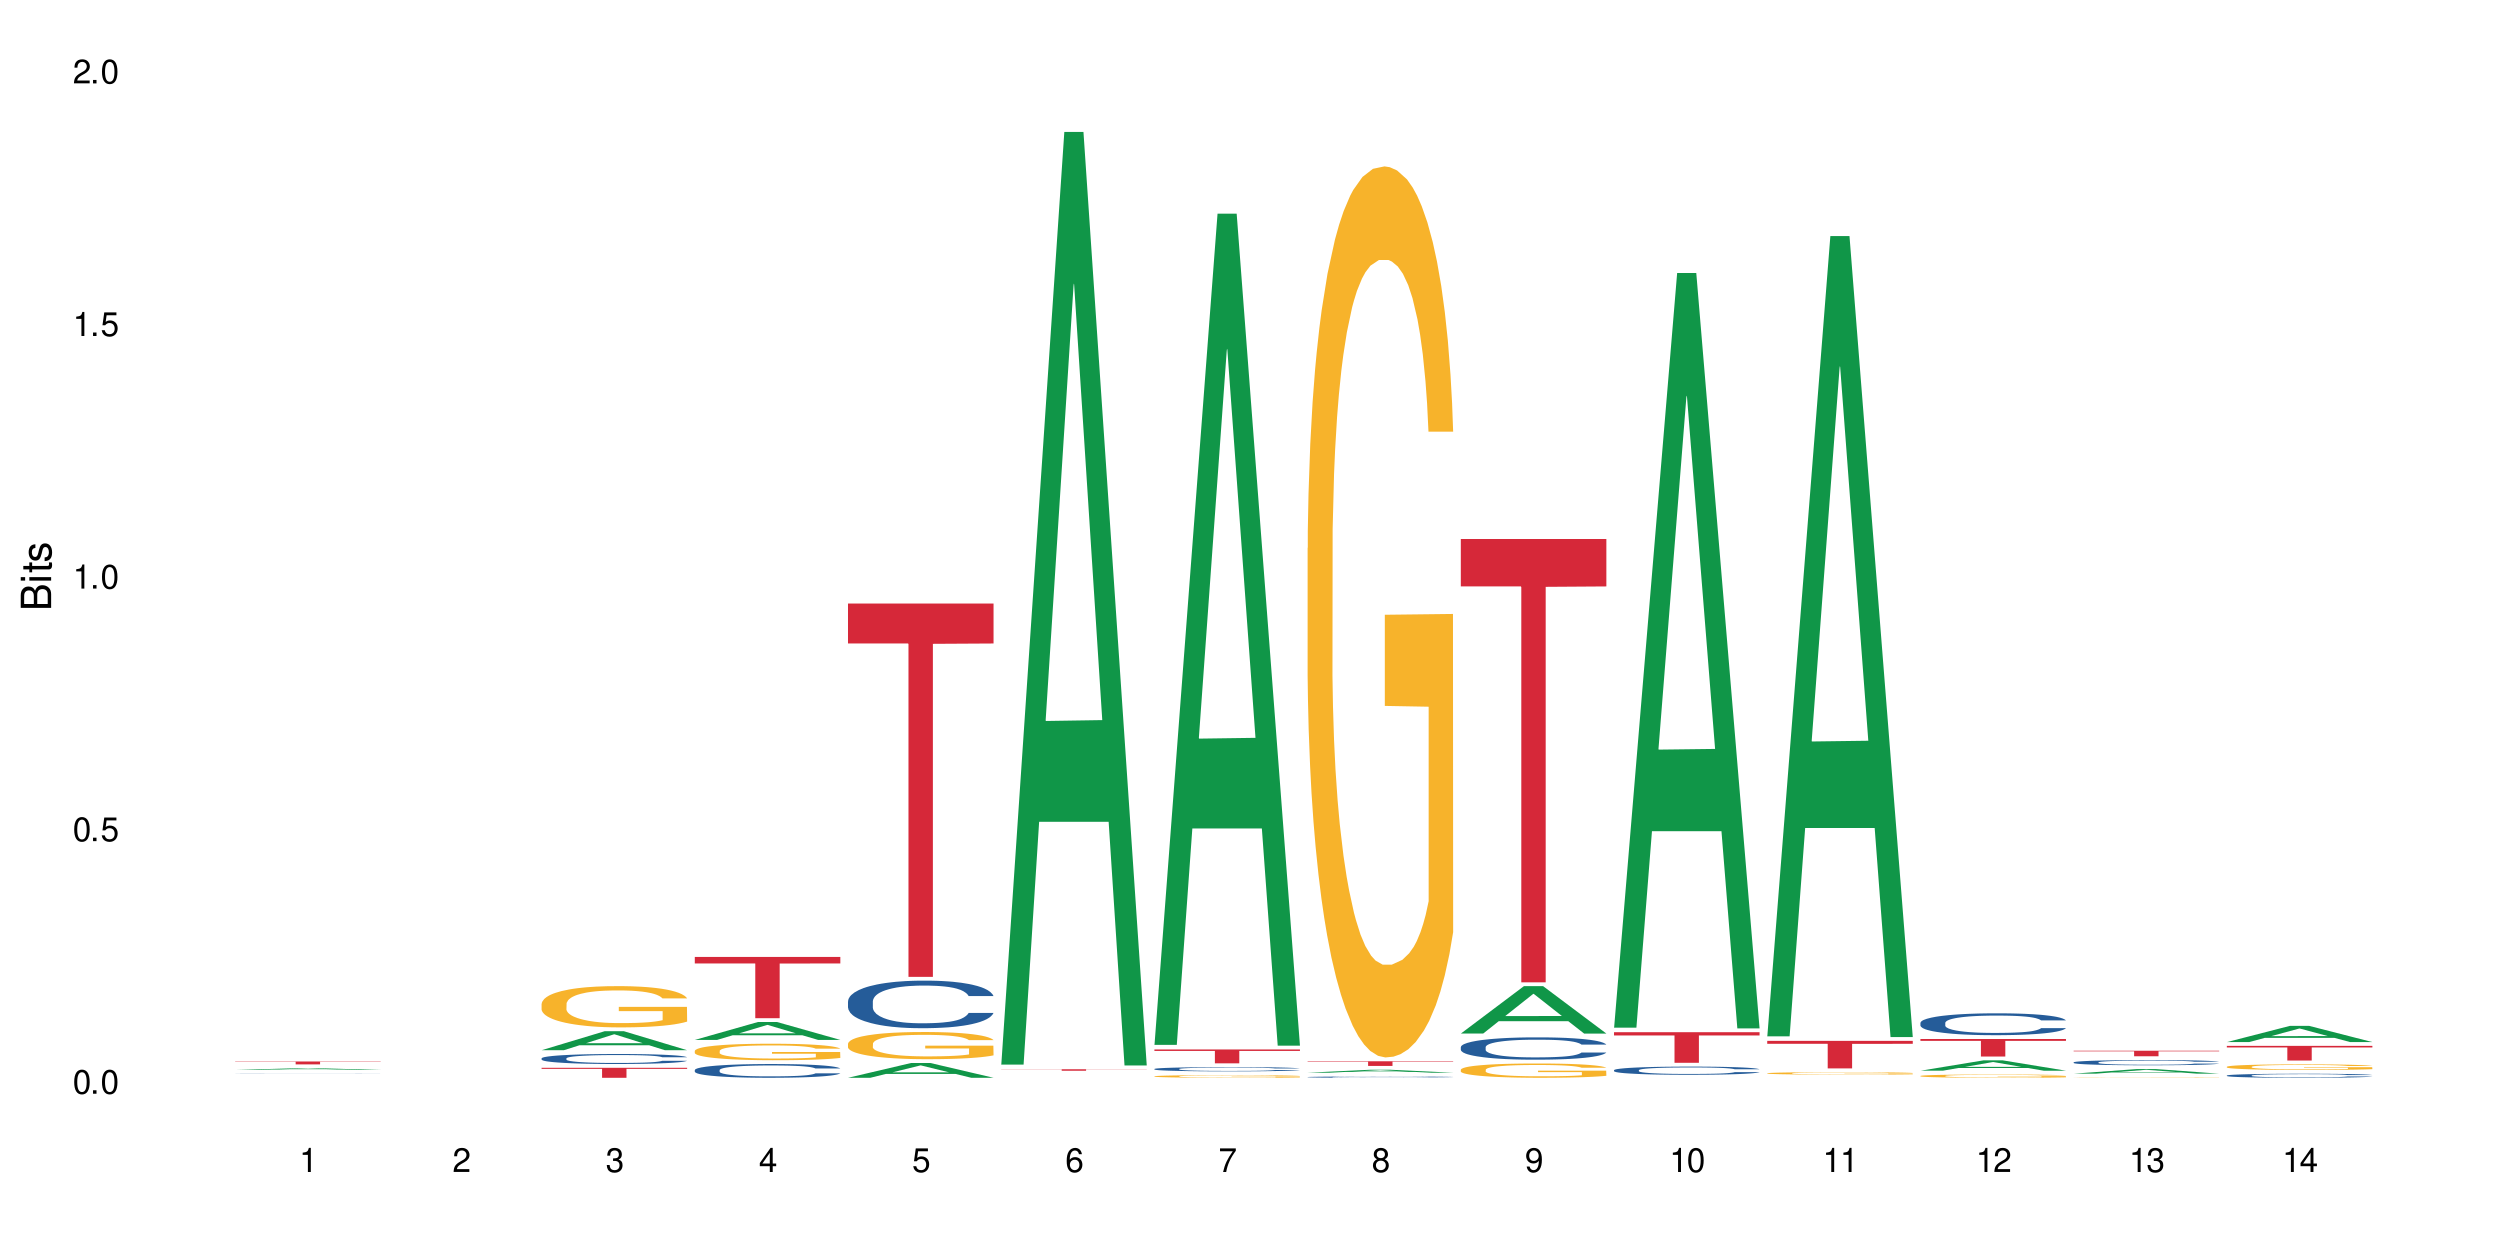 <?xml version="1.0" encoding="UTF-8"?>
<svg xmlns="http://www.w3.org/2000/svg" xmlns:xlink="http://www.w3.org/1999/xlink" width="720" height="360" viewBox="0 0 720 360">
<defs>
<g>
<g id="glyph-0-0">
</g>
<g id="glyph-0-1">
<path d="M 2.641 -6.938 C 2 -6.938 1.422 -6.656 1.078 -6.172 C 0.641 -5.562 0.406 -4.641 0.406 -3.359 C 0.406 -1.016 1.188 0.219 2.641 0.219 C 4.078 0.219 4.859 -1.016 4.859 -3.297 C 4.859 -4.641 4.656 -5.547 4.203 -6.172 C 3.844 -6.656 3.281 -6.938 2.641 -6.938 Z M 2.641 -6.188 C 3.547 -6.188 4 -5.25 4 -3.375 C 4 -1.406 3.562 -0.484 2.625 -0.484 C 1.734 -0.484 1.281 -1.438 1.281 -3.344 C 1.281 -5.25 1.734 -6.188 2.641 -6.188 Z M 2.641 -6.188 "/>
</g>
<g id="glyph-0-2">
<path d="M 1.828 -1 L 0.828 -1 L 0.828 0 L 1.828 0 Z M 1.828 -1 "/>
</g>
<g id="glyph-0-3">
<path d="M 4.562 -6.797 L 1.062 -6.797 L 0.547 -3.094 L 1.328 -3.094 C 1.719 -3.562 2.047 -3.734 2.578 -3.734 C 3.484 -3.734 4.062 -3.109 4.062 -2.094 C 4.062 -1.125 3.484 -0.531 2.578 -0.531 C 1.828 -0.531 1.375 -0.906 1.188 -1.672 L 0.328 -1.672 C 0.453 -1.109 0.547 -0.844 0.75 -0.594 C 1.125 -0.078 1.828 0.219 2.594 0.219 C 3.969 0.219 4.922 -0.781 4.922 -2.219 C 4.922 -3.562 4.031 -4.484 2.719 -4.484 C 2.25 -4.484 1.859 -4.359 1.469 -4.062 L 1.734 -5.969 L 4.562 -5.969 Z M 4.562 -6.797 "/>
</g>
<g id="glyph-0-4">
<path d="M 2.484 -4.938 L 2.484 0 L 3.328 0 L 3.328 -6.938 L 2.766 -6.938 C 2.469 -5.875 2.281 -5.734 0.984 -5.562 L 0.984 -4.938 Z M 2.484 -4.938 "/>
</g>
<g id="glyph-0-5">
<path d="M 4.859 -0.828 L 1.281 -0.828 C 1.359 -1.406 1.672 -1.781 2.5 -2.281 L 3.469 -2.828 C 4.406 -3.344 4.906 -4.062 4.906 -4.906 C 4.906 -5.484 4.672 -6.031 4.266 -6.406 C 3.859 -6.766 3.375 -6.938 2.719 -6.938 C 1.859 -6.938 1.219 -6.625 0.844 -6.031 C 0.609 -5.672 0.5 -5.234 0.484 -4.531 L 1.328 -4.531 C 1.359 -5.016 1.406 -5.281 1.531 -5.516 C 1.75 -5.938 2.188 -6.203 2.703 -6.203 C 3.469 -6.203 4.031 -5.641 4.031 -4.891 C 4.031 -4.344 3.719 -3.859 3.125 -3.516 L 2.234 -3 C 0.812 -2.172 0.406 -1.531 0.328 -0.016 L 4.859 -0.016 Z M 4.859 -0.828 "/>
</g>
<g id="glyph-0-6">
<path d="M 2.125 -3.188 L 2.578 -3.188 C 3.5 -3.188 3.984 -2.766 3.984 -1.922 C 3.984 -1.062 3.469 -0.531 2.594 -0.531 C 1.656 -0.531 1.203 -1 1.156 -2.016 L 0.312 -2.016 C 0.344 -1.453 0.438 -1.094 0.609 -0.781 C 0.953 -0.109 1.625 0.219 2.547 0.219 C 3.953 0.219 4.859 -0.625 4.859 -1.938 C 4.859 -2.828 4.516 -3.297 3.703 -3.594 C 4.344 -3.844 4.656 -4.328 4.656 -5.031 C 4.656 -6.219 3.875 -6.938 2.578 -6.938 C 1.203 -6.938 0.484 -6.172 0.453 -4.703 L 1.297 -4.703 C 1.312 -5.125 1.344 -5.359 1.453 -5.578 C 1.641 -5.969 2.062 -6.203 2.594 -6.203 C 3.344 -6.203 3.797 -5.75 3.797 -5 C 3.797 -4.516 3.609 -4.219 3.25 -4.047 C 3.016 -3.953 2.703 -3.922 2.125 -3.906 Z M 2.125 -3.188 "/>
</g>
<g id="glyph-0-7">
<path d="M 3.141 -1.672 L 3.141 0 L 3.984 0 L 3.984 -1.672 L 4.984 -1.672 L 4.984 -2.438 L 3.984 -2.438 L 3.984 -6.938 L 3.359 -6.938 L 0.266 -2.578 L 0.266 -1.672 Z M 3.141 -2.438 L 1 -2.438 L 3.141 -5.5 Z M 3.141 -2.438 "/>
</g>
<g id="glyph-0-8">
<path d="M 4.781 -5.125 C 4.609 -6.266 3.891 -6.938 2.844 -6.938 C 2.094 -6.938 1.422 -6.578 1.031 -5.953 C 0.594 -5.266 0.406 -4.422 0.406 -3.172 C 0.406 -2 0.578 -1.25 0.984 -0.641 C 1.359 -0.078 1.953 0.219 2.703 0.219 C 3.984 0.219 4.922 -0.75 4.922 -2.094 C 4.922 -3.375 4.062 -4.281 2.844 -4.281 C 2.172 -4.281 1.641 -4.031 1.281 -3.516 C 1.281 -5.234 1.828 -6.188 2.797 -6.188 C 3.391 -6.188 3.797 -5.797 3.938 -5.125 Z M 2.734 -3.531 C 3.547 -3.531 4.062 -2.953 4.062 -2.031 C 4.062 -1.156 3.484 -0.531 2.703 -0.531 C 1.922 -0.531 1.328 -1.188 1.328 -2.078 C 1.328 -2.938 1.906 -3.531 2.734 -3.531 Z M 2.734 -3.531 "/>
</g>
<g id="glyph-0-9">
<path d="M 4.984 -6.797 L 0.438 -6.797 L 0.438 -5.969 L 4.109 -5.969 C 2.5 -3.656 1.828 -2.234 1.328 0 L 2.219 0 C 2.594 -2.172 3.453 -4.047 4.984 -6.094 Z M 4.984 -6.797 "/>
</g>
<g id="glyph-0-10">
<path d="M 3.75 -3.656 C 4.469 -4.094 4.688 -4.438 4.688 -5.078 C 4.688 -6.172 3.844 -6.938 2.641 -6.938 C 1.438 -6.938 0.594 -6.172 0.594 -5.094 C 0.594 -4.438 0.812 -4.094 1.516 -3.656 C 0.734 -3.266 0.359 -2.703 0.359 -1.922 C 0.359 -0.656 1.281 0.219 2.641 0.219 C 3.984 0.219 4.922 -0.656 4.922 -1.922 C 4.922 -2.703 4.531 -3.266 3.75 -3.656 Z M 2.641 -6.188 C 3.359 -6.188 3.812 -5.75 3.812 -5.062 C 3.812 -4.406 3.344 -3.984 2.641 -3.984 C 1.922 -3.984 1.453 -4.406 1.453 -5.078 C 1.453 -5.75 1.922 -6.188 2.641 -6.188 Z M 2.641 -3.266 C 3.484 -3.266 4.062 -2.719 4.062 -1.906 C 4.062 -1.078 3.484 -0.531 2.625 -0.531 C 1.797 -0.531 1.219 -1.094 1.219 -1.906 C 1.219 -2.719 1.781 -3.266 2.641 -3.266 Z M 2.641 -3.266 "/>
</g>
<g id="glyph-0-11">
<path d="M 0.516 -1.578 C 0.672 -0.453 1.406 0.219 2.438 0.219 C 3.188 0.219 3.859 -0.141 4.266 -0.766 C 4.688 -1.453 4.891 -2.297 4.891 -3.547 C 4.891 -4.719 4.703 -5.453 4.312 -6.078 C 3.938 -6.641 3.344 -6.938 2.594 -6.938 C 1.297 -6.938 0.359 -5.969 0.359 -4.625 C 0.359 -3.344 1.234 -2.453 2.453 -2.453 C 3.094 -2.453 3.578 -2.672 4.016 -3.203 C 4 -1.484 3.469 -0.531 2.5 -0.531 C 1.906 -0.531 1.484 -0.906 1.359 -1.578 Z M 2.578 -6.203 C 3.375 -6.203 3.969 -5.531 3.969 -4.641 C 3.969 -3.797 3.391 -3.188 2.547 -3.188 C 1.734 -3.188 1.234 -3.766 1.234 -4.688 C 1.234 -5.562 1.797 -6.203 2.578 -6.203 Z M 2.578 -6.203 "/>
</g>
<g id="glyph-1-0">
</g>
<g id="glyph-1-1">
<path d="M 0 -0.953 L 0 -4.891 C 0 -5.719 -0.234 -6.344 -0.734 -6.797 C -1.188 -7.234 -1.812 -7.469 -2.5 -7.469 C -3.547 -7.469 -4.188 -7 -4.625 -5.875 C -4.984 -6.688 -5.625 -7.094 -6.531 -7.094 C -7.172 -7.094 -7.734 -6.859 -8.141 -6.391 C -8.562 -5.922 -8.75 -5.344 -8.75 -4.5 L -8.75 -0.953 Z M -4.984 -2.062 L -7.766 -2.062 L -7.766 -4.219 C -7.766 -4.844 -7.688 -5.203 -7.453 -5.5 C -7.219 -5.812 -6.859 -5.969 -6.375 -5.969 C -5.891 -5.969 -5.531 -5.812 -5.297 -5.5 C -5.062 -5.203 -4.984 -4.844 -4.984 -4.219 Z M -0.984 -2.062 L -4 -2.062 L -4 -4.781 C -4 -5.766 -3.438 -6.359 -2.484 -6.359 C -1.547 -6.359 -0.984 -5.766 -0.984 -4.781 Z M -0.984 -2.062 "/>
</g>
<g id="glyph-1-2">
<path d="M -6.281 -1.797 L -6.281 -0.797 L 0 -0.797 L 0 -1.797 Z M -8.75 -1.797 L -8.75 -0.797 L -7.484 -0.797 L -7.484 -1.797 Z M -8.75 -1.797 "/>
</g>
<g id="glyph-1-3">
<path d="M -6.281 -3.047 L -6.281 -2.016 L -8.016 -2.016 L -8.016 -1.016 L -6.281 -1.016 L -6.281 -0.172 L -5.469 -0.172 L -5.469 -1.016 L -0.719 -1.016 C -0.078 -1.016 0.281 -1.453 0.281 -2.234 C 0.281 -2.5 0.25 -2.719 0.188 -3.047 L -0.641 -3.047 C -0.609 -2.906 -0.594 -2.766 -0.594 -2.562 C -0.594 -2.141 -0.719 -2.016 -1.156 -2.016 L -5.469 -2.016 L -5.469 -3.047 Z M -6.281 -3.047 "/>
</g>
<g id="glyph-1-4">
<path d="M -4.531 -5.25 C -5.766 -5.25 -6.469 -4.422 -6.469 -2.969 C -6.469 -1.516 -5.719 -0.562 -4.547 -0.562 C -3.562 -0.562 -3.094 -1.062 -2.734 -2.562 L -2.516 -3.484 C -2.344 -4.188 -2.094 -4.469 -1.641 -4.469 C -1.047 -4.469 -0.641 -3.875 -0.641 -3 C -0.641 -2.453 -0.797 -2 -1.062 -1.75 C -1.25 -1.594 -1.422 -1.531 -1.875 -1.469 L -1.875 -0.406 C -0.422 -0.453 0.281 -1.266 0.281 -2.922 C 0.281 -4.5 -0.5 -5.516 -1.719 -5.516 C -2.656 -5.516 -3.172 -4.984 -3.469 -3.734 L -3.703 -2.766 C -3.891 -1.953 -4.156 -1.609 -4.594 -1.609 C -5.188 -1.609 -5.547 -2.125 -5.547 -2.938 C -5.547 -3.75 -5.203 -4.172 -4.531 -4.203 Z M -4.531 -5.25 "/>
</g>
</g>
</defs>
<rect x="-72" y="-36" width="864" height="432" fill="rgb(100%, 100%, 100%)" fill-opacity="1"/>
<path fill-rule="nonzero" fill="rgb(6.275%, 58.824%, 28.235%)" fill-opacity="1" d="M 67.73 308.148 L 67.777 308.148 L 85.914 307.637 L 91.422 307.637 L 109.648 308.152 L 103.242 308.152 L 98.676 308.016 L 78.656 308.016 L 74.18 308.148 L 67.73 308.148 L 80.582 307.961 L 96.84 307.961 L 88.734 307.719 L 88.645 307.719 L 88.555 307.723 L 80.539 307.961 L 80.582 307.961 Z M 67.73 308.148 "/>
<path fill-rule="nonzero" fill="rgb(14.51%, 36.078%, 60%)" fill-opacity="1" d="M 67.73 309.273 L 67.781 309.273 L 67.781 309.27 L 67.934 309.27 L 68.293 309.266 L 68.652 309.266 L 69.57 309.262 L 70.848 309.258 L 72.18 309.254 L 74.02 309.254 L 76.012 309.25 L 77.289 309.25 L 78.672 309.246 L 100.344 309.246 L 102.492 309.25 L 104.996 309.25 L 106.172 309.254 L 106.988 309.254 L 107.91 309.258 L 108.727 309.262 L 109.34 309.262 L 109.648 309.266 L 102.492 309.266 L 102.133 309.262 L 101.723 309.262 L 100.957 309.258 L 100.191 309.258 L 99.117 309.254 L 94.414 309.254 L 93.238 309.25 L 85.418 309.25 L 84.344 309.254 L 80.461 309.254 L 79.59 309.258 L 77.75 309.258 L 76.883 309.262 L 76.371 309.262 L 75.91 309.266 L 75.5 309.266 L 75.195 309.27 L 74.988 309.27 L 74.887 309.273 L 74.887 309.281 L 74.988 309.285 L 75.246 309.285 L 75.91 309.289 L 76.883 309.293 L 78.004 309.293 L 79.078 309.297 L 80.512 309.297 L 81.789 309.301 L 98.043 309.301 L 99.066 309.297 L 100.344 309.297 L 101.109 309.293 L 101.723 309.293 L 102.184 309.289 L 109.648 309.289 L 109.34 309.289 L 108.883 309.293 L 108.422 309.293 L 107.707 309.297 L 106.887 309.297 L 105.711 309.301 L 104.742 309.301 L 103.461 309.305 L 99.117 309.305 L 97.891 309.309 L 80.41 309.309 L 78.516 309.305 L 75.758 309.305 L 74.324 309.301 L 72.484 309.301 L 71.359 309.297 L 70.594 309.297 L 69.723 309.293 L 69.109 309.293 L 68.395 309.289 L 67.883 309.285 L 67.73 309.281 Z M 67.73 309.273 "/>
<path fill-rule="nonzero" fill="rgb(83.922%, 15.686%, 22.353%)" fill-opacity="1" d="M 67.73 305.707 L 109.648 305.707 L 109.648 305.797 L 92.18 305.797 L 92.18 306.543 L 85.148 306.543 L 85.148 305.797 L 67.73 305.797 Z M 67.73 305.707 "/>
<path fill-rule="nonzero" fill="rgb(6.275%, 58.824%, 28.235%)" fill-opacity="1" d="M 155.977 302.453 L 156.023 302.449 L 174.16 296.984 L 179.668 296.984 L 197.895 302.461 L 191.488 302.461 L 186.922 301.031 L 166.902 301.031 L 162.426 302.453 L 155.977 302.453 L 168.828 300.441 L 185.086 300.434 L 176.98 297.879 L 176.891 297.875 L 176.801 297.891 L 168.785 300.434 L 168.828 300.441 Z M 155.977 302.453 "/>
<path fill-rule="nonzero" fill="rgb(14.51%, 36.078%, 60%)" fill-opacity="1" d="M 155.977 304.805 L 156.027 304.805 L 156.027 304.738 L 156.18 304.641 L 156.539 304.512 L 156.898 304.426 L 157.816 304.273 L 159.094 304.121 L 160.426 304.008 L 161.395 303.938 L 162.266 303.887 L 164.258 303.789 L 165.535 303.738 L 166.918 303.691 L 168.602 303.648 L 169.828 303.621 L 172.59 303.578 L 174.637 303.562 L 176.219 303.555 L 179.645 303.555 L 181.688 303.562 L 183.172 303.578 L 184.809 303.598 L 186.188 303.621 L 188.59 303.68 L 190.738 303.754 L 191.707 303.797 L 193.242 303.879 L 194.418 303.957 L 195.234 304.023 L 196.156 304.121 L 196.973 304.238 L 197.586 304.375 L 197.895 304.488 L 190.738 304.488 L 190.379 304.383 L 189.969 304.301 L 189.203 304.191 L 188.438 304.117 L 187.363 304.039 L 186.391 303.988 L 185.062 303.941 L 183.887 303.91 L 182.66 303.887 L 181.484 303.871 L 179.234 303.852 L 176.629 303.852 L 175.656 303.859 L 173.664 303.879 L 172.59 303.898 L 171.059 303.934 L 169.984 303.969 L 168.707 304.023 L 167.836 304.066 L 166.762 304.137 L 165.996 304.195 L 165.129 304.281 L 164.617 304.348 L 164.156 304.422 L 163.746 304.508 L 163.441 304.602 L 163.234 304.699 L 163.133 304.793 L 163.133 305.199 L 163.234 305.293 L 163.492 305.406 L 164.156 305.566 L 165.129 305.703 L 166.25 305.816 L 167.324 305.895 L 167.938 305.93 L 168.758 305.973 L 170.035 306.027 L 171.875 306.078 L 172.949 306.098 L 174.582 306.121 L 176.27 306.133 L 178.52 306.133 L 180.512 306.121 L 181.844 306.105 L 183.223 306.086 L 185.113 306.043 L 186.289 306 L 187.312 305.949 L 188.078 305.898 L 188.59 305.859 L 189.355 305.777 L 189.969 305.688 L 190.43 305.594 L 190.738 305.504 L 197.895 305.504 L 197.586 305.609 L 197.129 305.711 L 196.668 305.789 L 195.953 305.883 L 195.133 305.961 L 193.957 306.055 L 192.988 306.117 L 191.707 306.18 L 190.531 306.23 L 189.254 306.277 L 187.363 306.328 L 186.137 306.355 L 184.809 306.379 L 183.223 306.398 L 181.23 306.418 L 179.082 306.43 L 177.09 306.43 L 174.941 306.426 L 173.355 306.414 L 171.262 306.391 L 168.652 306.344 L 166.762 306.293 L 165.281 306.246 L 164.004 306.191 L 162.57 306.121 L 160.73 306.004 L 159.605 305.914 L 158.84 305.84 L 157.969 305.738 L 157.355 305.648 L 156.641 305.5 L 156.129 305.312 L 155.977 305.168 Z M 155.977 304.805 "/>
<path fill-rule="nonzero" fill="rgb(96.863%, 70.196%, 16.863%)" fill-opacity="1" d="M 155.977 289.094 L 156.027 289.082 L 156.027 288.867 L 156.234 288.379 L 156.742 287.703 L 157.41 287.152 L 158.125 286.715 L 158.582 286.488 L 159.352 286.164 L 160.016 285.926 L 161.703 285.434 L 163.848 284.98 L 165.023 284.785 L 166.355 284.598 L 168.246 284.395 L 169.113 284.316 L 171.773 284.145 L 174.789 284.035 L 178.109 284.004 L 179.645 284.012 L 181.742 284.055 L 184.602 284.176 L 186.238 284.285 L 187.516 284.395 L 188.848 284.535 L 190.48 284.75 L 192.016 285.012 L 193.242 285.273 L 194.469 285.598 L 195.492 285.945 L 196.359 286.324 L 197.129 286.781 L 197.586 287.16 L 197.895 287.543 L 190.789 287.543 L 190.379 287.16 L 189.918 286.867 L 189.152 286.512 L 188.387 286.25 L 187.617 286.043 L 186.188 285.762 L 184.961 285.586 L 183.426 285.434 L 181.945 285.336 L 180.258 285.273 L 179.234 285.25 L 176.527 285.25 L 174.074 285.328 L 172.641 285.414 L 171.617 285.5 L 170.188 285.664 L 169.32 285.793 L 168.809 285.879 L 167.273 286.219 L 166.25 286.52 L 165.688 286.727 L 164.973 287.055 L 164.461 287.348 L 163.898 287.781 L 163.594 288.105 L 163.184 288.844 L 163.133 290.801 L 163.285 291.211 L 163.594 291.656 L 164.004 292.047 L 164.617 292.461 L 165.23 292.773 L 166.305 293.199 L 167.223 293.48 L 167.938 293.664 L 169.32 293.957 L 169.883 294.055 L 171.211 294.25 L 172.59 294.402 L 174.277 294.535 L 175.555 294.598 L 177.602 294.652 L 180.207 294.652 L 183.273 294.59 L 185.215 294.5 L 186.547 294.414 L 187.414 294.34 L 188.488 294.219 L 189.254 294.109 L 189.969 293.992 L 190.84 293.809 L 190.84 291.211 L 178.215 291.199 L 178.215 289.984 L 197.844 289.973 L 197.895 294.219 L 196.82 294.512 L 195.492 294.793 L 194.215 295.012 L 192.883 295.195 L 190.992 295.402 L 189.461 295.531 L 187.109 295.684 L 184.961 295.781 L 182.711 295.848 L 180.719 295.879 L 178.367 295.891 L 176.27 295.871 L 174.023 295.805 L 172.234 295.719 L 170.598 295.609 L 168.961 295.469 L 166.918 295.238 L 165.586 295.055 L 164.207 294.828 L 162.828 294.555 L 161.602 294.262 L 160.781 294.035 L 159.965 293.773 L 159.094 293.449 L 158.277 293.078 L 157.664 292.742 L 157.102 292.363 L 156.691 292.004 L 156.285 291.516 L 156.078 291.125 L 155.977 290.789 Z M 155.977 289.094 "/>
<path fill-rule="nonzero" fill="rgb(83.922%, 15.686%, 22.353%)" fill-opacity="1" d="M 155.977 307.523 L 197.895 307.523 L 197.895 307.832 L 180.426 307.836 L 180.426 310.402 L 173.395 310.402 L 173.395 307.84 L 173.293 307.832 L 155.977 307.832 Z M 155.977 307.523 "/>
<path fill-rule="nonzero" fill="rgb(6.275%, 58.824%, 28.235%)" fill-opacity="1" d="M 200.102 299.492 L 200.145 299.488 L 218.281 294.34 L 223.789 294.34 L 242.016 299.496 L 235.613 299.496 L 231.047 298.152 L 211.027 298.152 L 206.547 299.492 L 200.102 299.492 L 212.953 297.594 L 229.207 297.59 L 221.102 295.184 L 221.012 295.18 L 220.926 295.191 L 212.906 297.59 L 212.953 297.594 Z M 200.102 299.492 "/>
<path fill-rule="nonzero" fill="rgb(14.51%, 36.078%, 60%)" fill-opacity="1" d="M 200.102 308.164 L 200.152 308.16 L 200.152 308.074 L 200.305 307.938 L 200.664 307.766 L 201.02 307.645 L 201.941 307.43 L 203.219 307.223 L 204.547 307.066 L 205.52 306.973 L 206.387 306.898 L 208.383 306.766 L 209.66 306.695 L 211.039 306.633 L 212.727 306.574 L 213.953 306.535 L 216.715 306.48 L 218.758 306.453 L 220.344 306.441 L 223.77 306.441 L 225.812 306.457 L 227.293 306.477 L 228.93 306.504 L 230.312 306.535 L 232.715 306.617 L 234.859 306.719 L 235.832 306.777 L 237.363 306.887 L 238.539 306.996 L 239.359 307.09 L 240.277 307.223 L 241.098 307.387 L 241.711 307.57 L 242.016 307.727 L 234.859 307.727 L 234.504 307.582 L 234.094 307.469 L 233.328 307.32 L 232.559 307.219 L 231.488 307.113 L 230.516 307.043 L 229.188 306.977 L 228.012 306.93 L 226.785 306.898 L 225.609 306.879 L 223.359 306.855 L 220.75 306.855 L 219.781 306.863 L 217.785 306.891 L 216.715 306.918 L 215.18 306.969 L 214.105 307.016 L 212.828 307.086 L 211.961 307.148 L 210.887 307.242 L 210.117 307.324 L 209.25 307.445 L 208.738 307.535 L 208.277 307.637 L 207.871 307.758 L 207.562 307.883 L 207.359 308.016 L 207.258 308.148 L 207.258 308.707 L 207.359 308.84 L 207.613 308.992 L 208.277 309.211 L 209.25 309.402 L 210.375 309.555 L 211.449 309.664 L 212.062 309.715 L 212.879 309.773 L 214.156 309.844 L 215.996 309.918 L 217.07 309.945 L 218.707 309.977 L 220.395 309.988 L 222.645 309.988 L 224.637 309.977 L 225.965 309.957 L 227.348 309.93 L 229.238 309.867 L 230.414 309.809 L 231.434 309.738 L 232.203 309.672 L 232.715 309.613 L 233.48 309.5 L 234.094 309.379 L 234.555 309.25 L 234.859 309.129 L 242.016 309.129 L 241.711 309.273 L 241.25 309.414 L 240.789 309.52 L 240.074 309.645 L 239.258 309.758 L 238.082 309.883 L 237.109 309.969 L 235.832 310.059 L 234.656 310.129 L 233.379 310.188 L 231.488 310.262 L 230.258 310.297 L 228.93 310.328 L 227.348 310.359 L 225.352 310.383 L 223.207 310.398 L 221.211 310.402 L 219.066 310.395 L 217.48 310.379 L 215.383 310.348 L 212.777 310.281 L 210.887 310.215 L 209.402 310.145 L 208.125 310.074 L 206.695 309.977 L 204.855 309.816 L 203.73 309.691 L 202.961 309.59 L 202.094 309.449 L 201.48 309.324 L 200.766 309.121 L 200.254 308.863 L 200.102 308.664 Z M 200.102 308.164 "/>
<path fill-rule="nonzero" fill="rgb(96.863%, 70.196%, 16.863%)" fill-opacity="1" d="M 200.102 302.629 L 200.152 302.625 L 200.152 302.539 L 200.355 302.344 L 200.867 302.074 L 201.531 301.852 L 202.246 301.676 L 202.707 301.586 L 203.473 301.457 L 204.137 301.359 L 205.824 301.164 L 207.973 300.98 L 209.148 300.902 L 210.477 300.832 L 212.367 300.746 L 213.238 300.719 L 215.895 300.648 L 218.91 300.605 L 222.234 300.59 L 223.77 300.594 L 225.863 300.613 L 228.727 300.66 L 230.363 300.703 L 231.641 300.746 L 232.969 300.805 L 234.605 300.891 L 236.137 300.996 L 237.363 301.098 L 238.594 301.23 L 239.613 301.367 L 240.484 301.52 L 241.25 301.703 L 241.711 301.855 L 242.016 302.008 L 234.91 302.008 L 234.504 301.855 L 234.043 301.738 L 233.277 301.594 L 232.508 301.492 L 231.742 301.406 L 230.312 301.297 L 229.082 301.227 L 227.551 301.164 L 226.066 301.125 L 224.383 301.098 L 223.359 301.09 L 220.648 301.09 L 218.195 301.121 L 216.766 301.156 L 215.742 301.191 L 214.312 301.258 L 213.441 301.309 L 212.93 301.344 L 211.398 301.477 L 210.375 301.598 L 209.812 301.684 L 209.098 301.812 L 208.586 301.93 L 208.023 302.102 L 207.715 302.234 L 207.309 302.527 L 207.258 303.312 L 207.41 303.477 L 207.715 303.652 L 208.125 303.812 L 208.738 303.977 L 209.352 304.102 L 210.426 304.27 L 211.348 304.383 L 212.062 304.457 L 213.441 304.574 L 214.004 304.613 L 215.332 304.691 L 216.715 304.754 L 218.398 304.805 L 219.68 304.832 L 221.723 304.852 L 224.328 304.852 L 227.398 304.828 L 229.34 304.793 L 230.668 304.758 L 231.539 304.727 L 232.609 304.68 L 233.379 304.637 L 234.094 304.59 L 234.961 304.516 L 234.961 303.477 L 222.336 303.473 L 222.336 302.984 L 241.965 302.98 L 242.016 304.68 L 240.941 304.797 L 239.613 304.91 L 238.336 304.996 L 237.008 305.07 L 235.117 305.152 L 233.582 305.207 L 231.23 305.266 L 229.082 305.305 L 226.836 305.332 L 224.84 305.344 L 222.488 305.348 L 220.395 305.34 L 218.145 305.312 L 216.355 305.277 L 214.719 305.234 L 213.082 305.18 L 211.039 305.09 L 209.711 305.016 L 208.328 304.922 L 206.949 304.812 L 205.723 304.695 L 204.906 304.605 L 204.086 304.5 L 203.219 304.371 L 202.398 304.223 L 201.785 304.09 L 201.223 303.938 L 200.816 303.793 L 200.406 303.598 L 200.203 303.441 L 200.102 303.309 Z M 200.102 302.629 "/>
<path fill-rule="nonzero" fill="rgb(83.922%, 15.686%, 22.353%)" fill-opacity="1" d="M 200.102 275.59 L 242.016 275.59 L 242.016 277.48 L 224.547 277.496 L 224.547 293.246 L 217.52 293.246 L 217.52 277.512 L 217.418 277.48 L 200.102 277.48 Z M 200.102 275.59 "/>
<path fill-rule="nonzero" fill="rgb(6.275%, 58.824%, 28.235%)" fill-opacity="1" d="M 244.223 310.398 L 244.27 310.395 L 262.406 306.141 L 267.914 306.141 L 286.141 310.402 L 279.734 310.402 L 275.168 309.289 L 255.148 309.289 L 250.672 310.398 L 244.223 310.398 L 257.074 308.832 L 273.332 308.828 L 265.227 306.84 L 265.137 306.836 L 265.047 306.848 L 257.031 308.828 L 257.074 308.832 Z M 244.223 310.398 "/>
<path fill-rule="nonzero" fill="rgb(14.51%, 36.078%, 60%)" fill-opacity="1" d="M 244.223 288.387 L 244.273 288.375 L 244.273 288.074 L 244.426 287.602 L 244.785 287 L 245.145 286.586 L 246.062 285.848 L 247.34 285.133 L 248.672 284.582 L 249.641 284.258 L 250.512 284.008 L 252.504 283.543 L 253.781 283.305 L 255.164 283.094 L 256.848 282.883 L 258.074 282.754 L 260.836 282.555 L 262.883 282.469 L 264.465 282.43 L 267.891 282.43 L 269.934 282.48 L 271.418 282.543 L 273.055 282.645 L 274.434 282.754 L 276.836 283.031 L 278.984 283.383 L 279.953 283.582 L 281.488 283.969 L 282.664 284.344 L 283.48 284.672 L 284.402 285.133 L 285.219 285.699 L 285.832 286.336 L 286.141 286.875 L 278.984 286.875 L 278.625 286.375 L 278.215 285.984 L 277.449 285.473 L 276.684 285.109 L 275.609 284.746 L 274.637 284.508 L 273.309 284.27 L 272.133 284.121 L 270.906 284.008 L 269.73 283.934 L 267.48 283.855 L 264.875 283.855 L 263.902 283.883 L 261.91 283.984 L 260.836 284.07 L 259.305 284.246 L 258.23 284.406 L 256.953 284.66 L 256.082 284.871 L 255.008 285.195 L 254.242 285.484 L 253.371 285.898 L 252.863 286.211 L 252.402 286.562 L 251.992 286.973 L 251.688 287.414 L 251.48 287.875 L 251.379 288.324 L 251.379 290.266 L 251.48 290.719 L 251.738 291.242 L 252.402 292.008 L 253.371 292.668 L 254.496 293.195 L 255.57 293.57 L 256.184 293.746 L 257.004 293.945 L 258.281 294.195 L 260.121 294.445 L 261.195 294.547 L 262.828 294.648 L 264.516 294.699 L 266.766 294.699 L 268.758 294.648 L 270.09 294.586 L 271.469 294.484 L 273.359 294.273 L 274.535 294.07 L 275.559 293.832 L 276.324 293.598 L 276.836 293.395 L 277.602 293.008 L 278.215 292.582 L 278.676 292.145 L 278.984 291.719 L 286.141 291.719 L 285.832 292.219 L 285.371 292.707 L 284.914 293.07 L 284.195 293.508 L 283.379 293.895 L 282.203 294.336 L 281.23 294.621 L 279.953 294.934 L 278.777 295.172 L 277.5 295.387 L 275.609 295.637 L 274.383 295.762 L 273.055 295.875 L 271.469 295.973 L 269.477 296.062 L 267.328 296.113 L 265.336 296.125 L 263.188 296.098 L 261.602 296.051 L 259.508 295.938 L 256.898 295.711 L 255.008 295.473 L 253.527 295.234 L 252.25 294.984 L 250.816 294.648 L 248.977 294.098 L 247.852 293.672 L 247.086 293.32 L 246.215 292.832 L 245.602 292.395 L 244.887 291.691 L 244.375 290.805 L 244.223 290.117 Z M 244.223 288.387 "/>
<path fill-rule="nonzero" fill="rgb(96.863%, 70.196%, 16.863%)" fill-opacity="1" d="M 244.223 300.57 L 244.273 300.566 L 244.273 300.422 L 244.477 300.102 L 244.988 299.656 L 245.652 299.293 L 246.371 299.008 L 246.828 298.855 L 247.598 298.641 L 248.262 298.484 L 249.949 298.164 L 252.094 297.863 L 253.27 297.734 L 254.602 297.613 L 256.492 297.477 L 257.359 297.426 L 260.02 297.312 L 263.035 297.238 L 266.355 297.219 L 267.891 297.227 L 269.988 297.254 L 272.848 297.332 L 274.484 297.402 L 275.762 297.477 L 277.094 297.57 L 278.727 297.711 L 280.262 297.883 L 281.488 298.055 L 282.715 298.27 L 283.738 298.5 L 284.605 298.75 L 285.371 299.051 L 285.832 299.301 L 286.141 299.551 L 279.035 299.551 L 278.625 299.301 L 278.164 299.105 L 277.398 298.871 L 276.633 298.699 L 275.863 298.562 L 274.434 298.375 L 273.207 298.262 L 271.672 298.164 L 270.191 298.098 L 268.504 298.055 L 267.48 298.039 L 264.773 298.039 L 262.32 298.09 L 260.887 298.148 L 259.863 298.203 L 258.434 298.312 L 257.566 298.398 L 257.055 298.457 L 255.52 298.676 L 254.496 298.879 L 253.934 299.012 L 253.219 299.227 L 252.707 299.422 L 252.145 299.707 L 251.84 299.922 L 251.43 300.406 L 251.379 301.695 L 251.531 301.965 L 251.84 302.258 L 252.25 302.516 L 252.863 302.789 L 253.477 302.996 L 254.547 303.273 L 255.469 303.461 L 256.184 303.582 L 257.566 303.773 L 258.129 303.84 L 259.457 303.969 L 260.836 304.07 L 262.523 304.152 L 263.801 304.195 L 265.848 304.234 L 268.453 304.234 L 271.52 304.191 L 273.461 304.133 L 274.793 304.074 L 275.66 304.027 L 276.734 303.945 L 277.5 303.875 L 278.215 303.797 L 279.086 303.676 L 279.086 301.965 L 266.461 301.961 L 266.461 301.16 L 286.09 301.152 L 286.141 303.945 L 285.066 304.141 L 283.738 304.324 L 282.461 304.469 L 281.129 304.59 L 279.238 304.727 L 277.707 304.812 L 275.355 304.914 L 273.207 304.977 L 270.957 305.02 L 268.965 305.039 L 266.613 305.047 L 264.516 305.035 L 262.27 304.992 L 260.477 304.934 L 258.844 304.863 L 257.207 304.77 L 255.164 304.617 L 253.832 304.496 L 252.453 304.348 L 251.074 304.168 L 249.848 303.977 L 249.027 303.824 L 248.211 303.652 L 247.34 303.438 L 246.523 303.195 L 245.91 302.973 L 245.348 302.723 L 244.938 302.488 L 244.531 302.168 L 244.324 301.91 L 244.223 301.688 Z M 244.223 300.57 "/>
<path fill-rule="nonzero" fill="rgb(83.922%, 15.686%, 22.353%)" fill-opacity="1" d="M 244.223 173.816 L 286.141 173.816 L 286.141 185.324 L 268.672 185.426 L 268.672 281.336 L 261.641 281.336 L 261.641 185.527 L 261.539 185.324 L 244.223 185.324 Z M 244.223 173.816 "/>
<path fill-rule="nonzero" fill="rgb(6.275%, 58.824%, 28.235%)" fill-opacity="1" d="M 288.348 306.605 L 288.391 306.352 L 306.527 37.988 L 312.035 37.988 L 330.262 306.855 L 323.859 306.855 L 319.289 236.672 L 299.273 236.672 L 294.793 306.605 L 288.348 306.605 L 301.199 207.641 L 317.453 207.387 L 309.348 81.918 L 309.258 81.664 L 309.172 82.422 L 301.152 207.387 L 301.199 207.641 Z M 288.348 306.605 "/>
<path fill-rule="nonzero" fill="rgb(83.922%, 15.686%, 22.353%)" fill-opacity="1" d="M 288.348 307.949 L 330.262 307.949 L 330.262 307.996 L 312.793 307.996 L 312.793 308.375 L 305.766 308.375 L 305.766 307.996 L 288.348 307.996 Z M 288.348 307.949 "/>
<path fill-rule="nonzero" fill="rgb(6.275%, 58.824%, 28.235%)" fill-opacity="1" d="M 332.469 300.918 L 332.512 300.695 L 350.652 61.527 L 356.16 61.527 L 374.387 301.145 L 367.98 301.145 L 363.414 238.598 L 343.395 238.598 L 338.918 300.918 L 332.469 300.918 L 345.32 212.723 L 361.578 212.496 L 353.473 100.676 L 353.383 100.449 L 353.293 101.125 L 345.277 212.496 L 345.32 212.723 Z M 332.469 300.918 "/>
<path fill-rule="nonzero" fill="rgb(14.51%, 36.078%, 60%)" fill-opacity="1" d="M 332.469 307.859 L 332.52 307.859 L 332.52 307.832 L 332.672 307.789 L 333.031 307.738 L 333.391 307.699 L 334.309 307.633 L 335.586 307.57 L 336.918 307.523 L 337.887 307.492 L 338.758 307.473 L 340.75 307.43 L 342.027 307.41 L 343.406 307.391 L 345.094 307.371 L 346.32 307.359 L 349.082 307.34 L 351.129 307.332 L 356.137 307.332 L 358.18 307.336 L 359.664 307.34 L 361.301 307.348 L 362.68 307.359 L 365.082 307.383 L 367.23 307.414 L 368.199 307.434 L 369.734 307.469 L 370.91 307.5 L 371.727 307.531 L 372.648 307.57 L 373.465 307.621 L 374.078 307.68 L 374.387 307.727 L 367.23 307.727 L 366.871 307.68 L 366.461 307.648 L 365.695 307.602 L 364.93 307.57 L 363.855 307.535 L 362.883 307.516 L 361.555 307.496 L 360.379 307.48 L 359.152 307.473 L 357.977 307.465 L 355.727 307.457 L 353.121 307.457 L 352.148 307.461 L 350.156 307.469 L 349.082 307.477 L 347.547 307.492 L 346.477 307.508 L 345.199 307.527 L 344.328 307.547 L 343.254 307.578 L 342.488 307.602 L 341.617 307.641 L 341.109 307.668 L 340.648 307.699 L 340.238 307.734 L 339.934 307.773 L 339.727 307.816 L 339.625 307.855 L 339.625 308.027 L 339.727 308.07 L 339.984 308.117 L 340.648 308.184 L 341.617 308.242 L 342.742 308.289 L 343.816 308.324 L 344.43 308.34 L 345.25 308.355 L 346.527 308.379 L 348.367 308.402 L 349.441 308.41 L 351.074 308.418 L 352.762 308.422 L 355.012 308.422 L 357.004 308.418 L 358.336 308.414 L 359.715 308.406 L 361.605 308.387 L 362.781 308.367 L 363.805 308.348 L 364.57 308.324 L 365.082 308.309 L 365.848 308.273 L 366.461 308.234 L 366.922 308.195 L 367.23 308.156 L 374.387 308.156 L 374.078 308.203 L 373.617 308.246 L 373.16 308.277 L 372.441 308.316 L 371.625 308.352 L 370.449 308.391 L 369.477 308.418 L 368.199 308.445 L 367.023 308.465 L 365.746 308.484 L 363.855 308.508 L 362.629 308.52 L 361.301 308.527 L 359.715 308.539 L 357.723 308.547 L 355.574 308.551 L 353.582 308.551 L 351.434 308.547 L 349.848 308.543 L 347.754 308.535 L 345.145 308.516 L 343.254 308.492 L 341.773 308.473 L 340.496 308.449 L 339.062 308.418 L 337.223 308.371 L 336.098 308.332 L 335.332 308.301 L 334.461 308.258 L 333.848 308.219 L 333.133 308.156 L 332.621 308.078 L 332.469 308.016 Z M 332.469 307.859 "/>
<path fill-rule="nonzero" fill="rgb(96.863%, 70.196%, 16.863%)" fill-opacity="1" d="M 332.469 309.969 L 332.52 309.969 L 332.52 309.953 L 332.723 309.922 L 333.234 309.879 L 333.898 309.844 L 334.617 309.816 L 335.074 309.805 L 335.844 309.781 L 336.508 309.766 L 338.195 309.734 L 340.34 309.707 L 341.516 309.695 L 342.848 309.684 L 344.738 309.668 L 345.605 309.664 L 348.266 309.652 L 351.281 309.648 L 354.602 309.645 L 356.137 309.645 L 358.23 309.648 L 361.094 309.656 L 362.73 309.664 L 364.008 309.668 L 365.336 309.68 L 366.973 309.691 L 368.508 309.711 L 369.734 309.727 L 370.961 309.746 L 371.984 309.77 L 372.852 309.793 L 373.617 309.82 L 374.078 309.848 L 374.387 309.871 L 367.281 309.871 L 366.871 309.848 L 366.41 309.828 L 365.645 309.805 L 364.879 309.789 L 364.109 309.773 L 362.68 309.758 L 361.453 309.746 L 359.918 309.734 L 358.438 309.73 L 356.75 309.727 L 355.727 309.723 L 353.02 309.723 L 350.566 309.73 L 349.133 309.734 L 348.109 309.738 L 346.68 309.75 L 345.812 309.758 L 345.301 309.766 L 343.766 309.785 L 342.742 309.805 L 342.18 309.816 L 341.465 309.84 L 340.953 309.859 L 340.391 309.887 L 340.086 309.906 L 339.676 309.953 L 339.625 310.078 L 339.777 310.105 L 340.086 310.133 L 340.496 310.156 L 341.109 310.184 L 341.723 310.203 L 342.793 310.23 L 343.715 310.25 L 344.43 310.262 L 345.812 310.277 L 346.371 310.285 L 347.703 310.297 L 349.082 310.309 L 350.77 310.316 L 352.047 310.32 L 354.094 310.324 L 356.699 310.324 L 359.766 310.32 L 361.707 310.312 L 363.039 310.309 L 363.906 310.305 L 364.98 310.297 L 365.746 310.289 L 366.461 310.281 L 367.332 310.27 L 367.332 310.105 L 354.707 310.102 L 354.707 310.027 L 374.336 310.023 L 374.387 310.297 L 373.312 310.312 L 371.984 310.332 L 370.707 310.348 L 369.375 310.359 L 367.484 310.371 L 365.953 310.379 L 363.602 310.391 L 361.453 310.395 L 359.203 310.398 L 357.211 310.402 L 352.762 310.402 L 350.512 310.398 L 348.723 310.391 L 347.09 310.383 L 345.453 310.375 L 343.406 310.359 L 342.078 310.348 L 340.699 310.336 L 339.32 310.316 L 338.094 310.297 L 337.273 310.285 L 336.457 310.266 L 335.586 310.246 L 334.77 310.223 L 334.156 310.203 L 333.594 310.176 L 333.184 310.156 L 332.777 310.125 L 332.57 310.098 L 332.469 310.078 Z M 332.469 309.969 "/>
<path fill-rule="nonzero" fill="rgb(83.922%, 15.686%, 22.353%)" fill-opacity="1" d="M 332.469 302.238 L 374.387 302.238 L 374.387 302.668 L 356.918 302.668 L 356.918 306.234 L 349.887 306.234 L 349.887 302.672 L 349.785 302.668 L 332.469 302.668 Z M 332.469 302.238 "/>
<path fill-rule="nonzero" fill="rgb(6.275%, 58.824%, 28.235%)" fill-opacity="1" d="M 376.594 308.938 L 376.637 308.938 L 394.773 308.078 L 400.281 308.078 L 418.508 308.938 L 412.105 308.938 L 407.535 308.715 L 387.52 308.715 L 383.039 308.938 L 376.594 308.938 L 389.445 308.621 L 405.699 308.621 L 397.594 308.219 L 397.504 308.219 L 397.414 308.223 L 389.398 308.621 L 389.445 308.621 Z M 376.594 308.938 "/>
<path fill-rule="nonzero" fill="rgb(14.51%, 36.078%, 60%)" fill-opacity="1" d="M 376.594 310.191 L 376.645 310.191 L 376.645 310.184 L 376.797 310.172 L 377.152 310.156 L 377.512 310.145 L 378.434 310.125 L 379.711 310.105 L 381.039 310.09 L 382.012 310.082 L 382.879 310.074 L 384.871 310.062 L 386.152 310.055 L 387.531 310.051 L 389.219 310.043 L 390.445 310.039 L 393.207 310.035 L 395.25 310.031 L 400.258 310.031 L 402.305 310.035 L 403.785 310.035 L 405.422 310.039 L 406.801 310.039 L 409.207 310.047 L 411.352 310.059 L 412.324 310.062 L 413.855 310.074 L 415.031 310.082 L 415.852 310.094 L 416.77 310.105 L 417.59 310.121 L 418.203 310.137 L 418.508 310.152 L 411.352 310.152 L 410.996 310.137 L 410.586 310.129 L 409.82 310.113 L 409.051 310.105 L 407.977 310.094 L 407.008 310.09 L 405.68 310.082 L 404.504 310.078 L 403.277 310.074 L 402.102 310.074 L 399.852 310.07 L 396.273 310.07 L 394.277 310.074 L 393.207 310.078 L 391.672 310.082 L 390.598 310.086 L 389.32 310.094 L 388.453 310.098 L 387.379 310.105 L 386.609 310.113 L 385.742 310.125 L 385.23 310.133 L 384.77 310.145 L 384.363 310.156 L 384.055 310.168 L 383.852 310.18 L 383.75 310.191 L 383.75 310.242 L 383.852 310.258 L 384.105 310.27 L 384.77 310.289 L 385.742 310.309 L 386.867 310.324 L 387.941 310.332 L 388.555 310.34 L 389.371 310.344 L 390.648 310.352 L 392.488 310.355 L 393.562 310.359 L 395.199 310.363 L 401.129 310.363 L 402.457 310.359 L 403.836 310.359 L 405.73 310.352 L 406.906 310.348 L 407.926 310.34 L 408.695 310.332 L 409.207 310.328 L 409.973 310.316 L 410.586 310.305 L 411.047 310.293 L 411.352 310.281 L 418.508 310.281 L 418.203 310.297 L 417.281 310.32 L 416.566 310.332 L 415.75 310.344 L 414.574 310.355 L 413.602 310.363 L 412.324 310.371 L 411.148 310.375 L 409.871 310.383 L 407.977 310.391 L 406.75 310.391 L 405.422 310.395 L 403.836 310.398 L 401.844 310.402 L 395.559 310.402 L 393.973 310.398 L 391.875 310.398 L 389.27 310.391 L 387.379 310.383 L 385.895 310.379 L 384.617 310.371 L 383.188 310.363 L 381.348 310.348 L 380.223 310.336 L 379.453 310.328 L 378.586 310.312 L 377.973 310.301 L 377.258 310.281 L 376.746 310.258 L 376.594 310.238 Z M 376.594 310.191 "/>
<path fill-rule="nonzero" fill="rgb(96.863%, 70.196%, 16.863%)" fill-opacity="1" d="M 376.594 157.836 L 376.645 157.602 L 376.645 152.914 L 376.848 142.367 L 377.359 127.836 L 378.023 115.883 L 378.738 106.508 L 379.199 101.59 L 379.965 94.559 L 380.629 89.402 L 382.316 78.855 L 384.465 69.012 L 385.641 64.793 L 386.969 60.809 L 388.859 56.355 L 389.73 54.715 L 392.387 50.965 L 395.402 48.621 L 398.727 47.918 L 400.258 48.152 L 402.355 49.09 L 405.219 51.668 L 406.855 54.012 L 408.133 56.355 L 409.461 59.402 L 411.098 64.09 L 412.629 69.715 L 413.855 75.34 L 415.082 82.371 L 416.105 89.871 L 416.977 98.074 L 417.742 107.914 L 418.203 116.117 L 418.508 124.32 L 411.402 124.32 L 410.996 116.117 L 410.535 109.789 L 409.766 102.059 L 409 96.434 L 408.234 91.98 L 406.801 85.887 L 405.574 82.137 L 404.043 78.855 L 402.559 76.746 L 400.871 75.34 L 399.852 74.871 L 397.141 74.871 L 394.688 76.512 L 393.258 78.387 L 392.234 80.262 L 390.801 83.777 L 389.934 86.59 L 389.422 88.465 L 387.891 95.73 L 386.867 102.293 L 386.305 106.742 L 385.59 113.773 L 385.078 120.102 L 384.516 129.477 L 384.207 136.508 L 383.801 152.445 L 383.75 194.629 L 383.902 203.535 L 384.207 213.145 L 384.617 221.582 L 385.23 230.488 L 385.844 237.285 L 386.918 246.422 L 387.836 252.516 L 388.555 256.5 L 389.934 262.828 L 390.496 264.938 L 391.824 269.156 L 393.207 272.438 L 394.891 275.25 L 396.172 276.656 L 398.215 277.828 L 400.82 277.828 L 403.891 276.422 L 405.832 274.547 L 407.16 272.672 L 408.031 271.031 L 409.102 268.453 L 409.871 266.109 L 410.586 263.531 L 411.453 259.547 L 411.453 203.535 L 398.828 203.301 L 398.828 177.051 L 418.457 176.816 L 418.508 268.453 L 417.434 274.781 L 416.105 280.875 L 414.828 285.562 L 413.5 289.547 L 411.609 294 L 410.074 296.812 L 407.723 300.094 L 405.574 302.203 L 403.328 303.609 L 401.332 304.312 L 398.98 304.547 L 396.887 304.078 L 394.637 302.672 L 392.848 300.797 L 391.211 298.453 L 389.574 295.406 L 387.531 290.484 L 386.203 286.5 L 384.82 281.578 L 383.441 275.719 L 382.215 269.391 L 381.398 264.469 L 380.578 258.844 L 379.711 251.812 L 378.891 243.844 L 378.277 236.582 L 377.715 228.379 L 377.309 220.645 L 376.898 210.098 L 376.695 201.66 L 376.594 194.395 Z M 376.594 157.836 "/>
<path fill-rule="nonzero" fill="rgb(83.922%, 15.686%, 22.353%)" fill-opacity="1" d="M 376.594 305.641 L 418.508 305.641 L 418.508 305.781 L 401.039 305.785 L 401.039 306.984 L 394.012 306.984 L 394.012 305.785 L 393.91 305.781 L 376.594 305.781 Z M 376.594 305.641 "/>
<path fill-rule="nonzero" fill="rgb(6.275%, 58.824%, 28.235%)" fill-opacity="1" d="M 420.715 297.656 L 420.758 297.645 L 438.898 284.004 L 444.406 284.004 L 462.633 297.668 L 456.227 297.668 L 451.66 294.102 L 431.641 294.102 L 427.164 297.656 L 420.715 297.656 L 433.566 292.625 L 449.824 292.613 L 441.719 286.238 L 441.629 286.223 L 441.539 286.262 L 433.523 292.613 L 433.566 292.625 Z M 420.715 297.656 "/>
<path fill-rule="nonzero" fill="rgb(14.51%, 36.078%, 60%)" fill-opacity="1" d="M 420.715 301.562 L 420.766 301.555 L 420.766 301.414 L 420.918 301.191 L 421.277 300.91 L 421.637 300.715 L 422.555 300.367 L 423.832 300.031 L 425.164 299.773 L 426.133 299.621 L 427.004 299.504 L 428.996 299.285 L 430.273 299.176 L 431.652 299.074 L 433.34 298.973 L 434.566 298.914 L 437.328 298.82 L 439.371 298.781 L 440.957 298.762 L 444.383 298.762 L 446.426 298.785 L 447.91 298.816 L 449.547 298.863 L 450.926 298.914 L 453.328 299.047 L 455.477 299.211 L 456.445 299.305 L 457.98 299.484 L 459.156 299.664 L 459.973 299.816 L 460.895 300.031 L 461.711 300.297 L 462.324 300.598 L 462.633 300.848 L 455.477 300.848 L 455.117 300.613 L 454.707 300.434 L 453.941 300.191 L 453.176 300.02 L 452.102 299.852 L 451.129 299.738 L 449.801 299.629 L 448.625 299.555 L 447.398 299.504 L 446.223 299.469 L 443.973 299.434 L 441.367 299.434 L 440.395 299.445 L 438.402 299.492 L 437.328 299.531 L 435.793 299.613 L 434.723 299.691 L 433.441 299.809 L 432.574 299.91 L 431.5 300.062 L 430.734 300.195 L 429.863 300.391 L 429.355 300.539 L 428.895 300.703 L 428.484 300.898 L 428.18 301.102 L 427.973 301.32 L 427.871 301.531 L 427.871 302.441 L 427.973 302.652 L 428.23 302.902 L 428.895 303.258 L 429.863 303.57 L 430.988 303.816 L 432.062 303.992 L 432.676 304.078 L 433.496 304.172 L 434.773 304.289 L 436.613 304.406 L 437.688 304.453 L 439.32 304.5 L 441.008 304.523 L 443.258 304.523 L 445.25 304.5 L 446.582 304.469 L 447.961 304.422 L 449.852 304.324 L 451.027 304.23 L 452.051 304.117 L 452.816 304.008 L 453.328 303.91 L 454.094 303.73 L 454.707 303.531 L 455.168 303.324 L 455.477 303.125 L 462.633 303.125 L 462.324 303.359 L 461.863 303.59 L 461.406 303.758 L 460.688 303.965 L 459.871 304.148 L 458.695 304.352 L 457.723 304.488 L 456.445 304.637 L 455.27 304.746 L 453.992 304.848 L 452.102 304.965 L 450.875 305.023 L 449.547 305.074 L 447.961 305.121 L 445.969 305.164 L 443.82 305.188 L 441.828 305.191 L 439.68 305.18 L 438.094 305.156 L 436 305.105 L 433.391 305 L 431.5 304.887 L 430.02 304.777 L 428.742 304.66 L 427.309 304.5 L 425.469 304.242 L 424.344 304.043 L 423.578 303.875 L 422.707 303.648 L 422.094 303.441 L 421.379 303.113 L 420.867 302.695 L 420.715 302.371 Z M 420.715 301.562 "/>
<path fill-rule="nonzero" fill="rgb(96.863%, 70.196%, 16.863%)" fill-opacity="1" d="M 420.715 308.051 L 420.766 308.047 L 420.766 307.973 L 420.969 307.801 L 421.48 307.57 L 422.145 307.379 L 422.863 307.227 L 423.32 307.148 L 424.09 307.035 L 424.754 306.953 L 426.441 306.785 L 428.586 306.625 L 429.762 306.559 L 431.094 306.492 L 432.984 306.422 L 433.852 306.395 L 436.512 306.336 L 439.527 306.297 L 442.848 306.289 L 444.383 306.289 L 446.477 306.305 L 449.34 306.348 L 450.977 306.387 L 452.254 306.422 L 453.582 306.473 L 455.219 306.547 L 456.754 306.637 L 457.98 306.727 L 459.207 306.84 L 460.23 306.961 L 461.098 307.09 L 461.863 307.25 L 462.324 307.379 L 462.633 307.512 L 455.527 307.512 L 455.117 307.379 L 454.656 307.281 L 453.891 307.156 L 453.125 307.066 L 452.355 306.992 L 450.926 306.895 L 449.699 306.836 L 448.164 306.785 L 446.684 306.75 L 444.996 306.727 L 443.973 306.719 L 441.266 306.719 L 438.812 306.746 L 437.379 306.777 L 436.355 306.805 L 434.926 306.863 L 434.059 306.906 L 433.547 306.938 L 432.012 307.055 L 430.988 307.16 L 430.426 307.23 L 429.711 307.344 L 429.199 307.445 L 428.637 307.594 L 428.332 307.707 L 427.922 307.965 L 427.871 308.641 L 428.023 308.781 L 428.332 308.938 L 428.742 309.07 L 429.355 309.215 L 429.969 309.324 L 431.039 309.469 L 431.961 309.566 L 432.676 309.633 L 434.059 309.734 L 434.617 309.766 L 435.949 309.836 L 437.328 309.887 L 439.016 309.934 L 440.293 309.957 L 442.336 309.973 L 444.945 309.973 L 448.012 309.953 L 449.953 309.922 L 451.285 309.891 L 452.152 309.863 L 453.227 309.824 L 453.992 309.785 L 454.707 309.746 L 455.578 309.68 L 455.578 308.781 L 442.953 308.777 L 442.953 308.359 L 462.582 308.355 L 462.633 309.824 L 461.559 309.926 L 460.23 310.023 L 458.953 310.098 L 457.621 310.16 L 455.73 310.234 L 454.195 310.277 L 451.848 310.332 L 449.699 310.363 L 447.449 310.387 L 445.457 310.398 L 443.105 310.402 L 441.008 310.395 L 438.758 310.371 L 436.969 310.344 L 435.336 310.305 L 433.699 310.254 L 431.652 310.176 L 430.324 310.113 L 428.945 310.035 L 427.566 309.941 L 426.336 309.84 L 425.52 309.758 L 424.703 309.668 L 423.832 309.559 L 423.016 309.43 L 422.402 309.312 L 421.84 309.18 L 421.43 309.059 L 421.023 308.887 L 420.816 308.754 L 420.715 308.637 Z M 420.715 308.051 "/>
<path fill-rule="nonzero" fill="rgb(83.922%, 15.686%, 22.353%)" fill-opacity="1" d="M 420.715 155.223 L 462.633 155.223 L 462.633 168.891 L 445.16 169.012 L 445.16 282.91 L 438.133 282.91 L 438.133 169.129 L 438.031 168.891 L 420.715 168.891 Z M 420.715 155.223 "/>
<path fill-rule="nonzero" fill="rgb(6.275%, 58.824%, 28.235%)" fill-opacity="1" d="M 464.836 295.965 L 464.883 295.762 L 483.02 78.617 L 488.527 78.617 L 506.754 296.172 L 500.352 296.172 L 495.781 239.383 L 475.766 239.383 L 471.285 295.965 L 464.836 295.965 L 477.691 215.891 L 493.945 215.688 L 485.84 114.16 L 485.75 113.957 L 485.66 114.57 L 477.645 215.688 L 477.691 215.891 Z M 464.836 295.965 "/>
<path fill-rule="nonzero" fill="rgb(14.51%, 36.078%, 60%)" fill-opacity="1" d="M 464.836 308.207 L 464.891 308.207 L 464.891 308.156 L 465.043 308.074 L 465.398 307.969 L 465.758 307.898 L 466.68 307.773 L 467.957 307.648 L 469.285 307.555 L 470.258 307.5 L 471.125 307.457 L 473.117 307.375 L 474.398 307.336 L 475.777 307.297 L 477.465 307.262 L 478.691 307.238 L 481.453 307.207 L 483.496 307.191 L 485.082 307.184 L 488.504 307.184 L 490.551 307.191 L 492.031 307.203 L 493.668 307.219 L 495.047 307.238 L 497.453 307.289 L 499.598 307.348 L 500.57 307.383 L 502.102 307.449 L 503.277 307.512 L 504.098 307.57 L 505.016 307.648 L 505.836 307.746 L 506.449 307.855 L 506.754 307.949 L 499.598 307.949 L 499.242 307.863 L 498.832 307.797 L 498.066 307.707 L 497.297 307.645 L 496.223 307.582 L 495.254 307.543 L 493.926 307.5 L 492.75 307.473 L 491.523 307.457 L 490.348 307.441 L 488.098 307.43 L 485.488 307.43 L 484.52 307.434 L 482.523 307.449 L 481.453 307.465 L 479.918 307.496 L 478.844 307.523 L 477.566 307.566 L 476.695 307.605 L 475.625 307.66 L 474.855 307.711 L 473.988 307.781 L 473.477 307.836 L 473.016 307.895 L 472.609 307.965 L 472.301 308.039 L 472.098 308.121 L 471.996 308.199 L 471.996 308.531 L 472.098 308.609 L 472.352 308.699 L 473.016 308.832 L 473.988 308.945 L 475.113 309.035 L 476.188 309.102 L 476.801 309.129 L 477.617 309.164 L 478.895 309.207 L 480.734 309.25 L 481.809 309.27 L 483.445 309.285 L 485.133 309.293 L 487.383 309.293 L 489.375 309.285 L 490.703 309.273 L 492.082 309.258 L 493.977 309.223 L 495.152 309.188 L 496.172 309.145 L 496.941 309.105 L 497.453 309.07 L 498.219 309.004 L 498.832 308.93 L 499.293 308.855 L 499.598 308.781 L 506.754 308.781 L 506.449 308.867 L 505.988 308.953 L 505.527 309.016 L 504.812 309.09 L 503.996 309.156 L 502.82 309.23 L 501.848 309.281 L 500.57 309.336 L 499.395 309.375 L 498.117 309.414 L 496.223 309.457 L 494.996 309.477 L 493.668 309.496 L 492.082 309.516 L 490.09 309.527 L 487.941 309.539 L 485.949 309.539 L 483.801 309.535 L 482.219 309.527 L 480.121 309.508 L 477.516 309.469 L 475.625 309.43 L 474.141 309.387 L 472.863 309.344 L 471.434 309.285 L 469.594 309.191 L 468.469 309.117 L 467.699 309.059 L 466.832 308.973 L 466.219 308.898 L 465.504 308.777 L 464.992 308.625 L 464.836 308.508 Z M 464.836 308.207 "/>
<path fill-rule="nonzero" fill="rgb(83.922%, 15.686%, 22.353%)" fill-opacity="1" d="M 464.836 297.266 L 506.754 297.266 L 506.754 298.211 L 489.285 298.219 L 489.285 306.09 L 482.258 306.09 L 482.258 298.227 L 482.156 298.211 L 464.836 298.211 Z M 464.836 297.266 "/>
<path fill-rule="nonzero" fill="rgb(6.275%, 58.824%, 28.235%)" fill-opacity="1" d="M 508.961 298.461 L 509.004 298.246 L 527.145 67.984 L 532.652 67.984 L 550.879 298.676 L 544.473 298.676 L 539.906 238.461 L 519.887 238.461 L 515.41 298.461 L 508.961 298.461 L 521.812 213.547 L 538.07 213.332 L 529.965 105.676 L 529.875 105.457 L 529.785 106.109 L 521.77 213.332 L 521.812 213.547 Z M 508.961 298.461 "/>
<path fill-rule="nonzero" fill="rgb(96.863%, 70.196%, 16.863%)" fill-opacity="1" d="M 508.961 309.094 L 509.012 309.094 L 509.012 309.082 L 509.215 309.051 L 509.727 309.012 L 510.391 308.98 L 511.109 308.953 L 511.566 308.938 L 512.336 308.918 L 513 308.906 L 514.688 308.875 L 516.832 308.848 L 518.008 308.836 L 519.336 308.828 L 521.23 308.812 L 522.098 308.809 L 524.758 308.801 L 527.773 308.793 L 531.094 308.789 L 532.629 308.793 L 534.723 308.793 L 537.586 308.801 L 539.223 308.809 L 540.5 308.812 L 541.828 308.824 L 543.465 308.836 L 545 308.852 L 546.227 308.867 L 547.453 308.887 L 548.477 308.906 L 549.344 308.93 L 550.109 308.957 L 550.57 308.98 L 550.879 309 L 543.773 309 L 543.363 308.98 L 542.902 308.961 L 542.137 308.941 L 541.371 308.926 L 540.602 308.914 L 539.172 308.895 L 537.945 308.887 L 536.41 308.875 L 534.93 308.871 L 533.242 308.867 L 532.219 308.863 L 529.512 308.863 L 527.055 308.871 L 525.625 308.875 L 524.602 308.879 L 523.172 308.891 L 522.301 308.898 L 521.793 308.902 L 520.258 308.922 L 519.234 308.941 L 518.672 308.953 L 517.957 308.973 L 517.445 308.992 L 516.883 309.016 L 516.578 309.035 L 516.168 309.078 L 516.117 309.195 L 516.27 309.223 L 516.578 309.246 L 516.988 309.27 L 517.602 309.297 L 518.215 309.312 L 519.285 309.34 L 520.207 309.355 L 520.922 309.367 L 522.301 309.387 L 522.863 309.391 L 524.195 309.402 L 525.574 309.41 L 527.262 309.418 L 528.539 309.422 L 530.582 309.426 L 533.191 309.426 L 536.258 309.422 L 538.199 309.418 L 539.531 309.414 L 540.398 309.406 L 541.473 309.402 L 542.238 309.395 L 542.953 309.387 L 543.824 309.375 L 543.824 309.223 L 531.195 309.219 L 531.195 309.148 L 550.828 309.148 L 550.879 309.402 L 549.805 309.418 L 548.477 309.434 L 547.195 309.449 L 545.867 309.457 L 543.977 309.473 L 542.441 309.48 L 540.09 309.488 L 537.945 309.492 L 535.695 309.496 L 533.703 309.5 L 529.254 309.5 L 527.004 309.496 L 525.215 309.488 L 523.582 309.484 L 521.945 309.477 L 519.898 309.461 L 518.57 309.449 L 517.191 309.438 L 515.812 309.422 L 514.582 309.402 L 513.766 309.391 L 512.949 309.375 L 512.078 309.355 L 511.262 309.332 L 510.648 309.312 L 510.086 309.289 L 509.676 309.27 L 509.266 309.238 L 509.062 309.215 L 508.961 309.195 Z M 508.961 309.094 "/>
<path fill-rule="nonzero" fill="rgb(83.922%, 15.686%, 22.353%)" fill-opacity="1" d="M 508.961 299.773 L 550.879 299.773 L 550.879 300.621 L 533.406 300.629 L 533.406 307.695 L 526.379 307.695 L 526.379 300.637 L 526.277 300.621 L 508.961 300.621 Z M 508.961 299.773 "/>
<path fill-rule="nonzero" fill="rgb(6.275%, 58.824%, 28.235%)" fill-opacity="1" d="M 553.082 308.359 L 553.129 308.359 L 571.266 305.379 L 576.773 305.379 L 595 308.363 L 588.598 308.363 L 584.027 307.586 L 564.012 307.586 L 559.531 308.359 L 553.082 308.359 L 565.938 307.262 L 582.191 307.262 L 574.086 305.867 L 573.996 305.863 L 573.906 305.875 L 565.891 307.262 L 565.938 307.262 Z M 553.082 308.359 "/>
<path fill-rule="nonzero" fill="rgb(14.51%, 36.078%, 60%)" fill-opacity="1" d="M 553.082 294.578 L 553.137 294.57 L 553.137 294.434 L 553.289 294.215 L 553.645 293.938 L 554.004 293.75 L 554.926 293.41 L 556.203 293.082 L 557.531 292.828 L 558.504 292.68 L 559.371 292.562 L 561.363 292.352 L 562.645 292.242 L 564.023 292.145 L 565.711 292.047 L 566.938 291.988 L 569.695 291.895 L 571.742 291.855 L 573.328 291.836 L 576.75 291.836 L 578.797 291.859 L 580.277 291.891 L 581.914 291.938 L 583.293 291.988 L 585.695 292.113 L 587.844 292.273 L 588.816 292.367 L 590.348 292.547 L 591.523 292.719 L 592.344 292.867 L 593.262 293.082 L 594.082 293.34 L 594.695 293.633 L 595 293.879 L 587.844 293.879 L 587.484 293.652 L 587.078 293.473 L 586.312 293.234 L 585.543 293.07 L 584.469 292.902 L 583.5 292.793 L 582.172 292.684 L 580.996 292.613 L 579.766 292.562 L 578.59 292.527 L 576.344 292.492 L 573.734 292.492 L 572.766 292.504 L 570.77 292.551 L 569.695 292.59 L 568.164 292.672 L 567.09 292.746 L 565.812 292.863 L 564.941 292.961 L 563.871 293.109 L 563.102 293.242 L 562.234 293.434 L 561.723 293.574 L 561.262 293.738 L 560.855 293.926 L 560.547 294.129 L 560.344 294.34 L 560.242 294.547 L 560.242 295.441 L 560.344 295.648 L 560.598 295.891 L 561.262 296.242 L 562.234 296.547 L 563.359 296.789 L 564.434 296.961 L 565.047 297.039 L 565.863 297.133 L 567.141 297.246 L 568.98 297.363 L 570.055 297.41 L 571.691 297.453 L 573.379 297.477 L 575.625 297.477 L 577.621 297.453 L 578.949 297.426 L 580.328 297.379 L 582.223 297.281 L 583.398 297.191 L 584.418 297.082 L 585.188 296.973 L 585.695 296.879 L 586.465 296.699 L 587.078 296.504 L 587.539 296.305 L 587.844 296.109 L 595 296.109 L 594.695 296.34 L 594.234 296.562 L 593.773 296.73 L 593.059 296.93 L 592.242 297.109 L 591.066 297.312 L 590.094 297.441 L 588.816 297.586 L 587.641 297.695 L 586.363 297.793 L 584.469 297.91 L 583.242 297.969 L 581.914 298.02 L 580.328 298.066 L 578.336 298.105 L 576.188 298.129 L 574.195 298.133 L 572.047 298.121 L 570.465 298.098 L 568.367 298.047 L 565.762 297.945 L 563.871 297.836 L 562.387 297.727 L 561.109 297.609 L 559.68 297.453 L 557.836 297.203 L 556.715 297.008 L 555.945 296.844 L 555.078 296.621 L 554.465 296.418 L 553.75 296.098 L 553.238 295.688 L 553.082 295.371 Z M 553.082 294.578 "/>
<path fill-rule="nonzero" fill="rgb(96.863%, 70.196%, 16.863%)" fill-opacity="1" d="M 553.082 309.863 L 553.137 309.863 L 553.137 309.844 L 553.34 309.805 L 553.852 309.75 L 554.516 309.707 L 555.23 309.672 L 555.691 309.656 L 556.457 309.629 L 557.121 309.609 L 558.809 309.57 L 560.957 309.535 L 562.133 309.52 L 563.461 309.504 L 565.352 309.488 L 566.223 309.484 L 568.879 309.469 L 571.895 309.461 L 575.219 309.457 L 576.75 309.457 L 578.848 309.461 L 581.711 309.473 L 583.348 309.48 L 584.625 309.488 L 585.953 309.5 L 587.59 309.516 L 589.121 309.539 L 590.348 309.559 L 591.574 309.586 L 592.598 309.613 L 593.469 309.641 L 594.234 309.68 L 594.695 309.707 L 595 309.738 L 587.895 309.738 L 587.484 309.707 L 587.027 309.684 L 586.258 309.656 L 585.492 309.637 L 584.727 309.621 L 583.293 309.598 L 582.066 309.582 L 580.535 309.57 L 579.051 309.562 L 577.363 309.559 L 573.633 309.559 L 571.18 309.562 L 569.75 309.57 L 568.727 309.578 L 567.293 309.59 L 566.426 309.602 L 565.914 309.605 L 564.383 309.633 L 563.359 309.656 L 562.797 309.676 L 562.082 309.699 L 561.57 309.723 L 561.008 309.758 L 560.699 309.785 L 560.293 309.844 L 560.242 309.996 L 560.395 310.031 L 560.699 310.066 L 561.109 310.098 L 561.723 310.129 L 562.336 310.156 L 563.41 310.188 L 564.328 310.211 L 565.047 310.227 L 566.426 310.25 L 566.988 310.258 L 568.316 310.273 L 569.695 310.285 L 571.383 310.293 L 572.66 310.301 L 574.707 310.305 L 577.312 310.305 L 580.383 310.297 L 582.324 310.293 L 583.652 310.285 L 584.52 310.277 L 585.594 310.27 L 586.363 310.262 L 587.078 310.25 L 587.945 310.238 L 587.945 310.031 L 575.32 310.031 L 575.32 309.934 L 594.949 309.934 L 595 310.27 L 593.926 310.293 L 592.598 310.316 L 591.32 310.332 L 589.992 310.348 L 588.102 310.363 L 586.566 310.375 L 584.215 310.387 L 582.066 310.395 L 579.82 310.398 L 577.824 310.402 L 573.379 310.402 L 571.129 310.395 L 569.34 310.387 L 567.703 310.379 L 566.066 310.367 L 564.023 310.352 L 562.695 310.336 L 561.312 310.316 L 559.934 310.297 L 558.707 310.273 L 557.891 310.254 L 557.07 310.234 L 556.203 310.207 L 555.383 310.18 L 554.77 310.152 L 554.207 310.121 L 553.801 310.094 L 553.391 310.055 L 553.188 310.023 L 553.082 309.996 Z M 553.082 309.863 "/>
<path fill-rule="nonzero" fill="rgb(83.922%, 15.686%, 22.353%)" fill-opacity="1" d="M 553.082 299.227 L 595 299.227 L 595 299.77 L 577.531 299.773 L 577.531 304.285 L 570.504 304.285 L 570.504 299.777 L 570.402 299.77 L 553.082 299.77 Z M 553.082 299.227 "/>
<path fill-rule="nonzero" fill="rgb(6.275%, 58.824%, 28.235%)" fill-opacity="1" d="M 597.207 309.215 L 597.25 309.215 L 615.391 307.891 L 620.898 307.891 L 639.125 309.219 L 632.719 309.219 L 628.152 308.871 L 608.133 308.871 L 603.656 309.215 L 597.207 309.215 L 610.059 308.727 L 626.316 308.727 L 618.211 308.105 L 618.121 308.105 L 618.031 308.109 L 610.016 308.727 L 610.059 308.727 Z M 597.207 309.215 "/>
<path fill-rule="nonzero" fill="rgb(14.51%, 36.078%, 60%)" fill-opacity="1" d="M 597.207 305.953 L 597.258 305.953 L 597.258 305.922 L 597.41 305.867 L 597.77 305.805 L 598.125 305.758 L 599.047 305.68 L 600.324 305.602 L 601.652 305.539 L 602.625 305.504 L 603.496 305.477 L 605.488 305.426 L 606.766 305.402 L 608.145 305.379 L 609.832 305.355 L 611.059 305.34 L 613.82 305.32 L 615.863 305.309 L 617.449 305.305 L 620.875 305.305 L 622.918 305.312 L 624.402 305.316 L 626.039 305.328 L 627.418 305.34 L 629.82 305.371 L 631.969 305.41 L 632.938 305.43 L 634.473 305.473 L 635.648 305.516 L 636.465 305.551 L 637.387 305.602 L 638.203 305.66 L 638.816 305.73 L 639.125 305.789 L 631.969 305.789 L 631.609 305.734 L 631.199 305.691 L 630.434 305.637 L 629.668 305.598 L 628.594 305.559 L 627.621 305.531 L 626.293 305.508 L 625.117 305.488 L 623.891 305.477 L 622.715 305.469 L 620.465 305.461 L 617.859 305.461 L 616.887 305.465 L 614.895 305.477 L 613.82 305.484 L 612.285 305.504 L 611.215 305.52 L 609.934 305.547 L 609.066 305.57 L 607.992 305.605 L 607.227 305.637 L 606.355 305.684 L 605.848 305.719 L 605.387 305.754 L 604.977 305.801 L 604.672 305.848 L 604.465 305.898 L 604.363 305.949 L 604.363 306.16 L 604.465 306.207 L 604.723 306.266 L 605.387 306.348 L 606.355 306.422 L 607.48 306.477 L 608.555 306.52 L 609.168 306.539 L 609.988 306.559 L 611.266 306.586 L 613.105 306.613 L 614.18 306.625 L 615.812 306.637 L 617.5 306.641 L 619.75 306.641 L 621.742 306.637 L 623.074 306.629 L 624.453 306.617 L 626.344 306.594 L 627.52 306.574 L 628.543 306.547 L 629.309 306.52 L 629.82 306.5 L 630.586 306.457 L 631.199 306.41 L 631.66 306.363 L 631.969 306.316 L 639.125 306.316 L 638.816 306.371 L 638.355 306.426 L 637.898 306.465 L 637.18 306.512 L 636.363 306.555 L 635.188 306.602 L 634.215 306.633 L 632.938 306.668 L 631.762 306.691 L 630.484 306.715 L 628.594 306.742 L 627.367 306.758 L 626.039 306.77 L 624.453 306.781 L 622.461 306.789 L 620.312 306.797 L 618.32 306.797 L 616.172 306.793 L 614.586 306.789 L 612.492 306.777 L 609.883 306.75 L 607.992 306.727 L 606.512 306.699 L 605.23 306.672 L 603.801 306.637 L 601.961 306.574 L 600.836 306.531 L 600.07 306.492 L 599.199 306.438 L 598.586 306.391 L 597.871 306.312 L 597.359 306.219 L 597.207 306.141 Z M 597.207 305.953 "/>
<path fill-rule="nonzero" fill="rgb(96.863%, 70.196%, 16.863%)" fill-opacity="1" d="M 597.207 310.352 L 597.258 310.352 L 597.258 310.348 L 597.461 310.344 L 597.973 310.34 L 598.637 310.336 L 599.355 310.332 L 599.812 310.328 L 600.582 310.328 L 601.246 310.324 L 602.934 310.32 L 605.078 310.32 L 606.254 310.316 L 607.582 310.316 L 609.477 310.312 L 628.746 310.312 L 630.074 310.316 L 631.711 310.316 L 633.246 310.32 L 634.473 310.32 L 635.699 310.324 L 636.723 310.324 L 637.59 310.328 L 638.355 310.332 L 638.816 310.336 L 639.125 310.34 L 632.02 310.34 L 631.609 310.336 L 631.148 310.332 L 630.383 310.332 L 629.617 310.328 L 628.848 310.328 L 627.418 310.324 L 626.191 310.324 L 624.656 310.32 L 613.871 310.32 L 612.848 310.324 L 610.039 310.324 L 608.504 310.328 L 607.48 310.332 L 606.918 310.332 L 606.203 310.336 L 605.691 310.336 L 605.129 310.34 L 604.824 310.344 L 604.414 310.348 L 604.363 310.363 L 604.516 310.367 L 604.824 310.371 L 605.23 310.371 L 605.848 310.375 L 606.461 310.379 L 607.531 310.383 L 608.453 310.383 L 609.168 310.387 L 611.109 310.387 L 612.441 310.391 L 616.785 310.391 L 618.828 310.395 L 621.438 310.395 L 624.504 310.391 L 629.719 310.391 L 630.484 310.387 L 632.07 310.387 L 632.07 310.367 L 619.441 310.367 L 619.441 310.355 L 639.074 310.355 L 639.125 310.391 L 638.051 310.391 L 636.723 310.395 L 635.441 310.395 L 634.113 310.398 L 630.688 310.398 L 628.336 310.402 L 613.461 310.402 L 611.828 310.398 L 608.145 310.398 L 606.816 310.395 L 605.438 310.395 L 604.055 310.391 L 602.828 310.391 L 602.012 310.387 L 601.195 310.387 L 600.324 310.383 L 599.508 310.379 L 598.895 310.379 L 598.332 310.375 L 597.512 310.367 L 597.309 310.367 L 597.207 310.363 Z M 597.207 310.352 "/>
<path fill-rule="nonzero" fill="rgb(83.922%, 15.686%, 22.353%)" fill-opacity="1" d="M 597.207 302.605 L 639.125 302.605 L 639.125 302.777 L 621.652 302.777 L 621.652 304.211 L 614.625 304.211 L 614.625 302.781 L 614.523 302.777 L 597.207 302.777 Z M 597.207 302.605 "/>
<path fill-rule="nonzero" fill="rgb(6.275%, 58.824%, 28.235%)" fill-opacity="1" d="M 641.328 300.117 L 641.375 300.113 L 659.512 295.449 L 665.02 295.449 L 683.246 300.121 L 676.844 300.121 L 672.273 298.902 L 652.258 298.902 L 647.777 300.117 L 641.328 300.117 L 654.184 298.398 L 670.438 298.395 L 662.332 296.215 L 662.242 296.211 L 662.152 296.223 L 654.137 298.395 L 654.184 298.398 Z M 641.328 300.117 "/>
<path fill-rule="nonzero" fill="rgb(14.51%, 36.078%, 60%)" fill-opacity="1" d="M 641.328 309.746 L 641.383 309.742 L 641.383 309.719 L 641.535 309.676 L 641.891 309.625 L 642.25 309.59 L 643.172 309.527 L 644.449 309.469 L 645.777 309.422 L 646.75 309.395 L 647.617 309.371 L 649.609 309.332 L 650.891 309.312 L 652.27 309.293 L 653.957 309.277 L 655.184 309.266 L 657.941 309.25 L 659.988 309.242 L 661.574 309.238 L 664.996 309.238 L 667.043 309.242 L 668.523 309.246 L 670.16 309.258 L 671.539 309.266 L 673.941 309.289 L 676.09 309.32 L 677.062 309.336 L 678.594 309.367 L 679.77 309.402 L 680.59 309.43 L 681.508 309.469 L 682.328 309.516 L 682.941 309.57 L 683.246 309.617 L 676.09 309.617 L 675.73 309.574 L 675.324 309.539 L 674.555 309.496 L 673.789 309.465 L 672.715 309.434 L 671.746 309.414 L 670.414 309.395 L 669.242 309.383 L 668.012 309.371 L 666.836 309.367 L 664.59 309.359 L 661.98 309.359 L 661.012 309.363 L 659.016 309.371 L 657.941 309.379 L 656.41 309.391 L 655.336 309.406 L 654.059 309.426 L 653.188 309.445 L 652.117 309.473 L 651.348 309.496 L 650.48 309.531 L 649.969 309.559 L 649.508 309.59 L 649.102 309.625 L 648.793 309.66 L 648.59 309.699 L 648.484 309.738 L 648.484 309.902 L 648.59 309.941 L 648.844 309.988 L 649.508 310.051 L 650.48 310.109 L 651.605 310.152 L 652.68 310.184 L 653.293 310.199 L 654.109 310.219 L 655.387 310.238 L 657.227 310.258 L 658.301 310.27 L 659.938 310.277 L 661.625 310.281 L 663.871 310.281 L 665.867 310.277 L 667.195 310.27 L 668.574 310.262 L 670.469 310.246 L 671.645 310.227 L 672.664 310.207 L 673.434 310.188 L 673.941 310.172 L 674.711 310.137 L 675.324 310.102 L 675.785 310.062 L 676.09 310.027 L 683.246 310.027 L 682.941 310.07 L 682.48 310.113 L 682.02 310.145 L 681.305 310.18 L 680.484 310.211 L 679.309 310.25 L 678.34 310.273 L 677.062 310.301 L 675.887 310.32 L 674.609 310.34 L 672.715 310.359 L 671.488 310.371 L 670.16 310.383 L 668.574 310.391 L 666.582 310.398 L 664.434 310.402 L 662.441 310.402 L 660.293 310.398 L 658.711 310.395 L 656.613 310.387 L 654.008 310.367 L 652.117 310.348 L 650.633 310.328 L 649.355 310.305 L 647.926 310.277 L 646.082 310.23 L 644.961 310.195 L 644.191 310.164 L 643.324 310.121 L 642.711 310.086 L 641.996 310.027 L 641.484 309.949 L 641.328 309.891 Z M 641.328 309.746 "/>
<path fill-rule="nonzero" fill="rgb(96.863%, 70.196%, 16.863%)" fill-opacity="1" d="M 641.328 307.223 L 641.383 307.223 L 641.383 307.191 L 641.586 307.125 L 642.098 307.035 L 642.762 306.961 L 643.477 306.902 L 643.938 306.871 L 644.703 306.828 L 645.367 306.793 L 647.055 306.727 L 649.203 306.668 L 650.379 306.641 L 651.707 306.613 L 653.598 306.586 L 654.469 306.578 L 657.125 306.555 L 660.141 306.539 L 663.465 306.535 L 664.996 306.535 L 667.094 306.543 L 669.957 306.559 L 671.59 306.57 L 672.871 306.586 L 674.199 306.605 L 675.836 306.637 L 677.367 306.672 L 678.594 306.707 L 679.82 306.75 L 680.844 306.797 L 681.715 306.848 L 682.48 306.91 L 682.941 306.961 L 683.246 307.012 L 676.141 307.012 L 675.73 306.961 L 675.273 306.922 L 674.504 306.875 L 673.738 306.84 L 672.973 306.809 L 671.539 306.773 L 670.312 306.75 L 668.781 306.727 L 667.297 306.715 L 665.609 306.707 L 664.59 306.703 L 661.879 306.703 L 659.426 306.715 L 657.996 306.727 L 656.973 306.738 L 655.539 306.758 L 654.672 306.777 L 654.16 306.789 L 652.625 306.832 L 651.605 306.875 L 651.043 306.902 L 650.328 306.945 L 649.816 306.988 L 649.254 307.047 L 648.945 307.09 L 648.539 307.191 L 648.484 307.453 L 648.641 307.512 L 648.945 307.57 L 649.355 307.625 L 649.969 307.68 L 650.582 307.723 L 651.656 307.781 L 652.574 307.816 L 653.293 307.844 L 654.672 307.883 L 655.234 307.895 L 656.562 307.922 L 657.941 307.941 L 659.629 307.961 L 660.906 307.969 L 662.953 307.977 L 665.559 307.977 L 668.625 307.969 L 670.57 307.957 L 671.898 307.945 L 672.766 307.934 L 673.84 307.918 L 674.609 307.902 L 675.324 307.887 L 676.191 307.863 L 676.191 307.512 L 663.566 307.508 L 663.566 307.344 L 683.195 307.344 L 683.246 307.918 L 682.172 307.957 L 680.844 307.996 L 679.566 308.023 L 678.238 308.051 L 676.344 308.078 L 674.812 308.094 L 672.461 308.117 L 670.312 308.129 L 668.066 308.137 L 666.07 308.141 L 663.719 308.145 L 661.625 308.141 L 659.375 308.133 L 657.586 308.121 L 655.949 308.105 L 654.312 308.086 L 652.27 308.055 L 650.941 308.031 L 649.559 308 L 648.18 307.965 L 646.953 307.922 L 646.137 307.891 L 645.316 307.855 L 644.449 307.812 L 643.629 307.762 L 643.016 307.719 L 642.453 307.668 L 642.047 307.617 L 641.637 307.551 L 641.434 307.5 L 641.328 307.453 Z M 641.328 307.223 "/>
<path fill-rule="nonzero" fill="rgb(83.922%, 15.686%, 22.353%)" fill-opacity="1" d="M 641.328 301.215 L 683.246 301.215 L 683.246 301.668 L 665.777 301.672 L 665.777 305.441 L 658.75 305.441 L 658.75 301.676 L 658.648 301.668 L 641.328 301.668 Z M 641.328 301.215 "/>
<g fill="rgb(0%, 0%, 0%)" fill-opacity="1">
<use xlink:href="#glyph-0-1" x="20.965" y="314.993"/>
<use xlink:href="#glyph-0-2" x="25.965" y="314.993"/>
<use xlink:href="#glyph-0-1" x="28.965" y="314.993"/>
</g>
<g fill="rgb(0%, 0%, 0%)" fill-opacity="1">
<use xlink:href="#glyph-0-1" x="20.965" y="242.251"/>
<use xlink:href="#glyph-0-2" x="25.965" y="242.251"/>
<use xlink:href="#glyph-0-3" x="28.965" y="242.251"/>
</g>
<g fill="rgb(0%, 0%, 0%)" fill-opacity="1">
<use xlink:href="#glyph-0-4" x="20.965" y="169.509"/>
<use xlink:href="#glyph-0-2" x="25.965" y="169.509"/>
<use xlink:href="#glyph-0-1" x="28.965" y="169.509"/>
</g>
<g fill="rgb(0%, 0%, 0%)" fill-opacity="1">
<use xlink:href="#glyph-0-4" x="20.965" y="96.767"/>
<use xlink:href="#glyph-0-2" x="25.965" y="96.767"/>
<use xlink:href="#glyph-0-3" x="28.965" y="96.767"/>
</g>
<g fill="rgb(0%, 0%, 0%)" fill-opacity="1">
<use xlink:href="#glyph-0-5" x="20.965" y="24.024"/>
<use xlink:href="#glyph-0-2" x="25.965" y="24.024"/>
<use xlink:href="#glyph-0-1" x="28.965" y="24.024"/>
</g>
<g fill="rgb(0%, 0%, 0%)" fill-opacity="1">
<use xlink:href="#glyph-0-4" x="86.188" y="337.532"/>
</g>
<g fill="rgb(0%, 0%, 0%)" fill-opacity="1">
<use xlink:href="#glyph-0-5" x="130.312" y="337.532"/>
</g>
<g fill="rgb(0%, 0%, 0%)" fill-opacity="1">
<use xlink:href="#glyph-0-6" x="174.434" y="337.532"/>
</g>
<g fill="rgb(0%, 0%, 0%)" fill-opacity="1">
<use xlink:href="#glyph-0-7" x="218.559" y="337.532"/>
</g>
<g fill="rgb(0%, 0%, 0%)" fill-opacity="1">
<use xlink:href="#glyph-0-3" x="262.68" y="337.532"/>
</g>
<g fill="rgb(0%, 0%, 0%)" fill-opacity="1">
<use xlink:href="#glyph-0-8" x="306.805" y="337.532"/>
</g>
<g fill="rgb(0%, 0%, 0%)" fill-opacity="1">
<use xlink:href="#glyph-0-9" x="350.926" y="337.532"/>
</g>
<g fill="rgb(0%, 0%, 0%)" fill-opacity="1">
<use xlink:href="#glyph-0-10" x="395.051" y="337.532"/>
</g>
<g fill="rgb(0%, 0%, 0%)" fill-opacity="1">
<use xlink:href="#glyph-0-11" x="439.172" y="337.532"/>
</g>
<g fill="rgb(0%, 0%, 0%)" fill-opacity="1">
<use xlink:href="#glyph-0-4" x="480.797" y="337.532"/>
<use xlink:href="#glyph-0-1" x="485.797" y="337.532"/>
</g>
<g fill="rgb(0%, 0%, 0%)" fill-opacity="1">
<use xlink:href="#glyph-0-4" x="524.918" y="337.532"/>
<use xlink:href="#glyph-0-4" x="529.918" y="337.532"/>
</g>
<g fill="rgb(0%, 0%, 0%)" fill-opacity="1">
<use xlink:href="#glyph-0-4" x="569.043" y="337.532"/>
<use xlink:href="#glyph-0-5" x="574.043" y="337.532"/>
</g>
<g fill="rgb(0%, 0%, 0%)" fill-opacity="1">
<use xlink:href="#glyph-0-4" x="613.164" y="337.532"/>
<use xlink:href="#glyph-0-6" x="618.164" y="337.532"/>
</g>
<g fill="rgb(0%, 0%, 0%)" fill-opacity="1">
<use xlink:href="#glyph-0-4" x="657.289" y="337.532"/>
<use xlink:href="#glyph-0-7" x="662.289" y="337.532"/>
</g>
<g fill="rgb(0%, 0%, 0%)" fill-opacity="1">
<use xlink:href="#glyph-1-1" x="14.725" y="176.012"/>
<use xlink:href="#glyph-1-2" x="14.725" y="168.012"/>
<use xlink:href="#glyph-1-3" x="14.725" y="165.012"/>
<use xlink:href="#glyph-1-4" x="14.725" y="162.012"/>
</g>
</svg>
